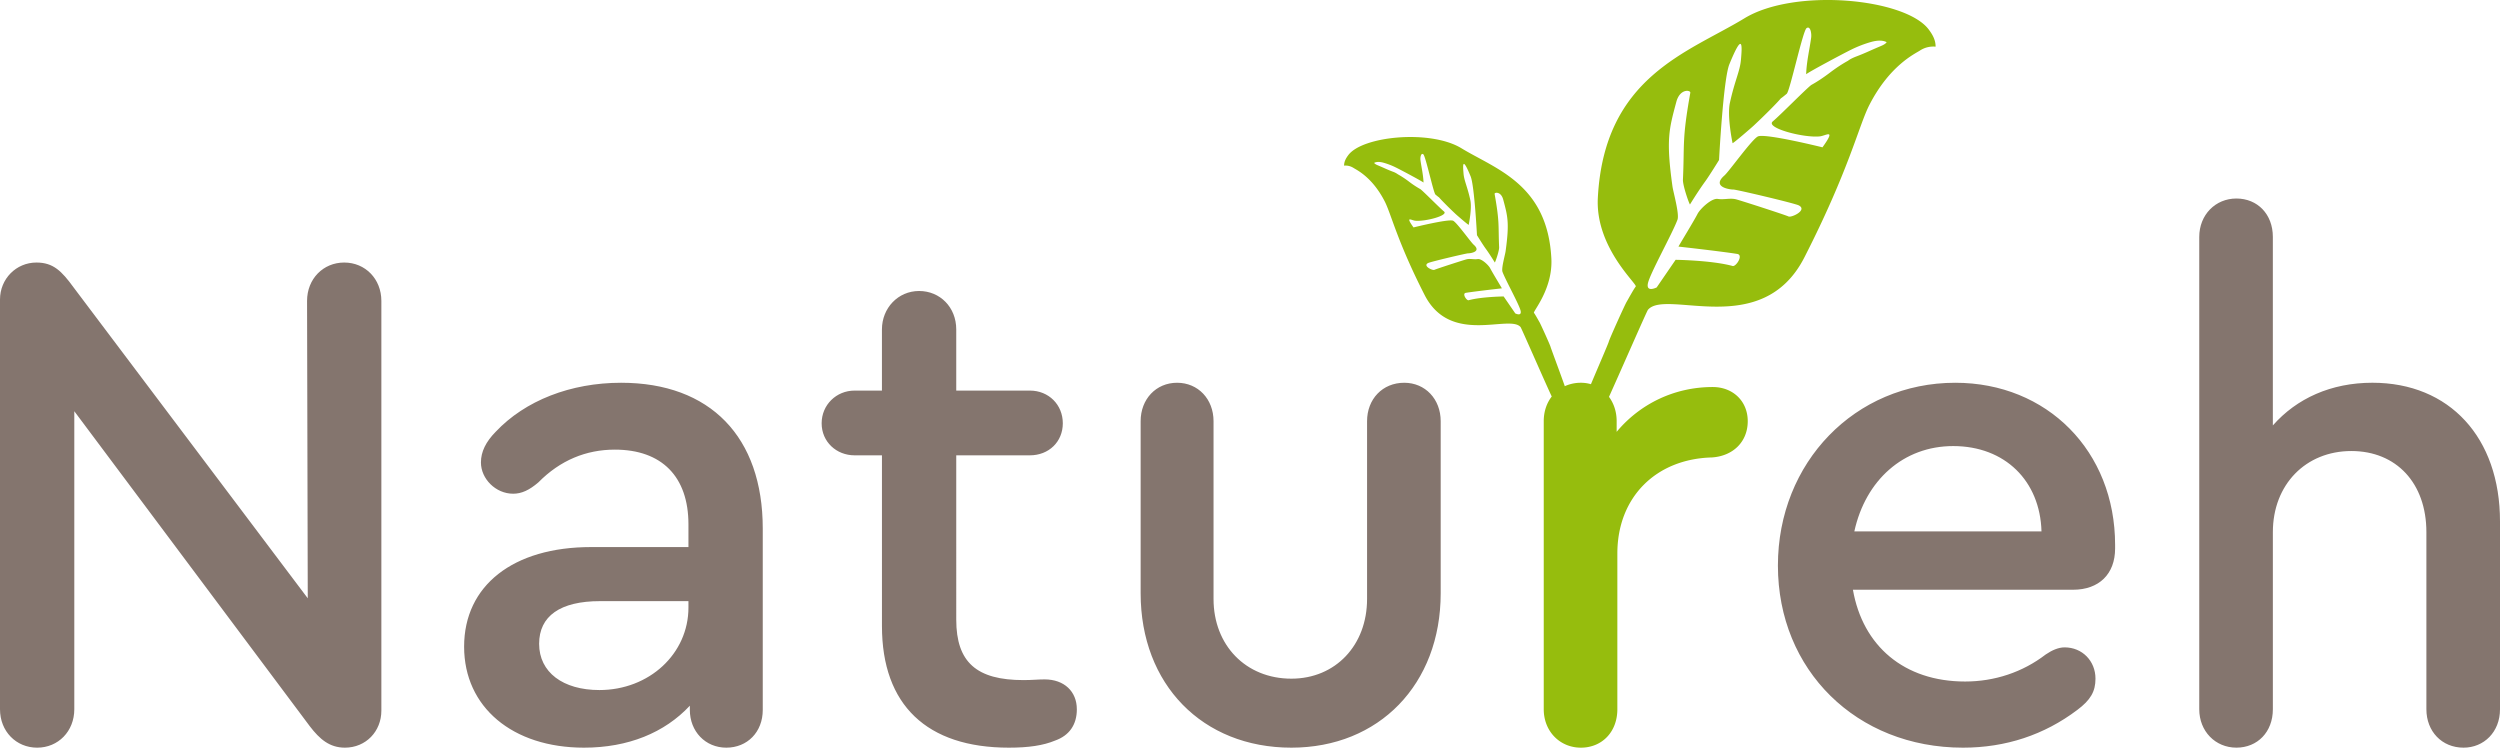<svg xmlns="http://www.w3.org/2000/svg" width="214" height="64" xml:space="preserve" viewBox="0 0 214 64"><path fill="#84756e" d="M32.645 25.761v35.073c0 1.766-1.32 3.166-3.12 3.166-1.32 0-2.16-.731-3-1.826L6.36 35.2v25.512C6.361 62.6 4.981 64 3.181 64 1.38 64 0 62.6 0 60.712V25.64c0-1.766 1.38-3.167 3.12-3.167 1.441 0 2.16.731 3.18 2.131l20.044 26.61-.06-25.453c0-1.887 1.38-3.288 3.18-3.288s3.181 1.401 3.181 3.288zM65.292 45.247v15.525c0 1.888-1.32 3.228-3.12 3.228s-3.121-1.4-3.121-3.228v-.364C56.89 62.721 53.77 64 49.99 64c-6.122 0-10.262-3.47-10.262-8.646 0-5.236 4.2-8.525 10.861-8.525h8.342v-1.948c0-4.08-2.281-6.393-6.301-6.393-2.46 0-4.68.913-6.542 2.8-.779.67-1.44.974-2.16.974-1.5 0-2.76-1.278-2.76-2.678 0-.914.42-1.766 1.26-2.62 2.52-2.678 6.421-4.2 10.742-4.2 7.621 0 12.122 4.627 12.122 12.483zm-6.361 6.758v-.548H51.37c-3.42 0-5.221 1.278-5.221 3.654 0 2.435 2.04 3.957 5.16 3.957 4.261 0 7.622-3.105 7.622-7.063zM92.178 60.712c0 1.34-.66 2.253-1.861 2.68-1.02.425-2.28.608-3.961.608-7.02 0-10.861-3.653-10.861-10.411V38.976h-2.34c-1.561 0-2.822-1.158-2.822-2.742 0-1.582 1.26-2.8 2.821-2.8h2.34v-5.237c0-1.827 1.381-3.288 3.18-3.288 1.801 0 3.181 1.401 3.181 3.288v5.237h6.301c1.62 0 2.821 1.218 2.821 2.8 0 1.584-1.2 2.742-2.82 2.742h-6.302V53.04c0 3.653 1.74 5.176 5.761 5.176.72 0 1.26-.06 1.801-.06 1.68 0 2.76 1.034 2.76 2.556zM97.639 50.788V36.053c0-1.888 1.32-3.289 3.12-3.289s3.12 1.401 3.12 3.289v15.221c0 3.957 2.761 6.82 6.662 6.82 3.78 0 6.48-2.863 6.48-6.82V36.053c0-1.888 1.32-3.289 3.182-3.289 1.799 0 3.12 1.401 3.12 3.289v14.735c0 7.794-5.281 13.212-12.782 13.212-7.621 0-12.902-5.418-12.902-13.212zM181.053 46.646v.305c0 2.193-1.38 3.531-3.6 3.531H158.61c.84 4.811 4.381 7.856 9.602 7.856 2.52 0 4.92-.792 6.901-2.315.54-.364 1.08-.608 1.62-.608 1.5 0 2.64 1.156 2.64 2.679 0 1.096-.42 1.827-1.56 2.678-2.82 2.132-6.122 3.228-9.782 3.228-9.12 0-15.842-6.637-15.842-15.588 0-8.828 6.601-15.648 15.182-15.648 7.861 0 13.682 5.845 13.682 13.882zM158.73 45.49h16.022c-.12-4.323-3.12-7.306-7.56-7.306-4.261 0-7.502 2.921-8.462 7.306zM214 44.638v16.074c0 1.948-1.38 3.288-3.121 3.288-1.86 0-3.18-1.4-3.18-3.288V45.55c0-4.201-2.58-6.942-6.422-6.942-3.9 0-6.72 2.863-6.72 6.942v15.16c0 1.95-1.32 3.289-3.121 3.289-1.8 0-3.18-1.4-3.18-3.288v-40.43c0-1.888 1.38-3.288 3.18-3.288 1.8 0 3.12 1.339 3.12 3.287v16.136c2.042-2.313 4.981-3.653 8.522-3.653 6.6 0 10.922 4.688 10.922 11.874z"/><path fill="#96BD0D" d="M165.11 2.54c-1.98-2.684-11.471-3.6-15.784-.974C144.508 4.5 137.31 6.57 136.774 16.95c-.217 4.244 3.403 7.367 3.246 7.576-.21.279-.617 1.033-.78 1.312-.168.284-1.464 3.152-1.53 3.415-.04.163-.897 2.14-1.526 3.634a3.053 3.053 0 0 0-.858-.123c-.506 0-.969.106-1.379.294-.322-.93-1.191-3.249-1.223-3.378-.04-.161-.837-1.921-.939-2.096-.101-.171-.351-.634-.478-.805-.097-.129 1.625-2.045 1.49-4.65-.328-6.37-4.745-7.64-7.701-9.44-2.648-1.611-8.473-1.049-9.688.597-.217.293-.355.564-.353.893.289-.029.564.04.83.21s1.59.785 2.648 2.851c.553 1.077 1.062 3.4 3.411 8.004 2.224 4.363 7.269 1.63 8.22 2.757.072.087 2.106 4.753 2.666 5.941-.435.562-.685 1.29-.685 2.11v24.66c0 1.888 1.38 3.288 3.181 3.288 1.799 0 3.12-1.34 3.12-3.288V47.377c0-4.81 3.3-8.098 8.1-8.22 1.802-.12 3.061-1.339 3.061-3.104 0-1.706-1.26-2.923-3-2.923-3.3 0-6.242 1.46-8.221 3.835v-.912c0-.808-.243-1.525-.656-2.081 1.166-2.588 3.237-7.337 3.336-7.453 1.548-1.836 9.77 2.615 13.393-4.493 3.83-7.503 4.658-11.288 5.56-13.043 1.725-3.368 3.881-4.37 4.314-4.647a2.08 2.08 0 0 1 1.354-.341c.002-.537-.222-.98-.578-1.456zm-35.403 24.286-.995-1.45s-1.903.024-2.995.324c-.178.049-.585-.58-.24-.634.92-.144 3.084-.385 3.084-.385-.067-.13-.82-1.364-1-1.715-.13-.258-.733-.84-1.065-.789-.334.052-.646-.06-.963.022-.316.085-2.617.83-2.748.899-.152.08-1.02-.332-.543-.581.212-.111 3.298-.84 3.44-.833.06.01 1.196-.093.468-.735-.24-.203-1.489-1.967-1.779-2.061-.453-.147-3.374.579-3.374.579-.731-1.019-.192-.61.14-.575.853.09 2.877-.447 2.47-.788-.409-.342-1.761-1.722-2.024-1.914a8.185 8.185 0 0 1-.966-.637 7.956 7.956 0 0 0-.963-.635 1.727 1.727 0 0 0-.448-.229 11.727 11.727 0 0 1-.656-.273 31.206 31.206 0 0 0-.61-.266c-.176-.073-.28-.141-.313-.208.196-.102.463-.105.799-.015a6.19 6.19 0 0 1 1.082.42c.388.19 2.16 1.132 2.346 1.28-.026-.687-.178-1.286-.262-1.92-.031-.233.045-.644.242-.5.197.143.875 3.31 1.041 3.447.168.14.27.22.307.24.072.087.193.216.367.396a31.996 31.996 0 0 0 1.067 1.043c.155.142 1.044.908 1.103.917 0 0 .297-1.4.141-2.118-.256-1.18-.527-1.65-.58-2.265-.067-.753-.11-1.519.609.237.32.783.54 5.028.54 5.028s.499.81.726 1.123c.23.314.495.718.804 1.216.075-.124.38-1.015.367-1.307-.086-1.91.057-2.08-.387-4.561-.026-.147.542-.24.735.476.383 1.43.545 1.976.205 4.43-.043.314-.378 1.466-.265 1.764.277.742 1.45 2.83 1.554 3.342.1.496-.461.211-.461.211zm31.28-22.878a50.11 50.11 0 0 0-.996.432c-.38.173-.735.319-1.07.446-.335.128-.577.252-.729.373-.5.275-1.022.618-1.57 1.034-.55.416-1.074.764-1.573 1.039-.43.312-2.632 2.56-3.299 3.12-.664.554 2.633 1.429 4.025 1.282.541-.058 1.421-.723.229.937 0 0-4.762-1.183-5.498-.944-.473.154-2.508 3.028-2.902 3.36-1.184 1.046.667 1.214.766 1.197.23-.011 5.259 1.177 5.605 1.357.777.406-.637 1.077-.885.946-.214-.111-3.963-1.325-4.478-1.464-.517-.133-1.026.05-1.569-.035-.543-.083-1.523.866-1.736 1.285-.291.573-1.522 2.583-1.63 2.795 0 0 3.528.392 5.026.628.563.088-.101 1.113-.391 1.033-1.779-.49-4.88-.529-4.88-.529l-1.621 2.364s-.915.465-.751-.345c.169-.833 2.08-4.237 2.53-5.446.185-.486-.36-2.362-.43-2.874-.556-4-.29-4.888.334-7.22.313-1.166 1.24-1.016 1.196-.775-.721 4.043-.489 4.321-.631 7.432-.022.475.477 1.929.6 2.13.501-.81.937-1.468 1.31-1.982.369-.508 1.181-1.828 1.181-1.828s.36-6.918.883-8.195c1.17-2.86 1.1-1.613.992-.386-.088 1.003-.529 1.77-.947 3.692-.254 1.17.23 3.45.23 3.45.097-.014 1.544-1.261 1.797-1.494a50.98 50.98 0 0 0 1.74-1.7c.282-.291.48-.502.598-.646.06-.032.227-.162.5-.39.272-.223 1.375-5.383 1.696-5.615.322-.237.447.434.396.813-.139 1.034-.387 2.01-.428 3.13.303-.241 3.192-1.778 3.822-2.088a10.06 10.06 0 0 1 1.764-.683c.547-.147.983-.142 1.303.025-.055.108-.225.22-.51.339z"/></svg>